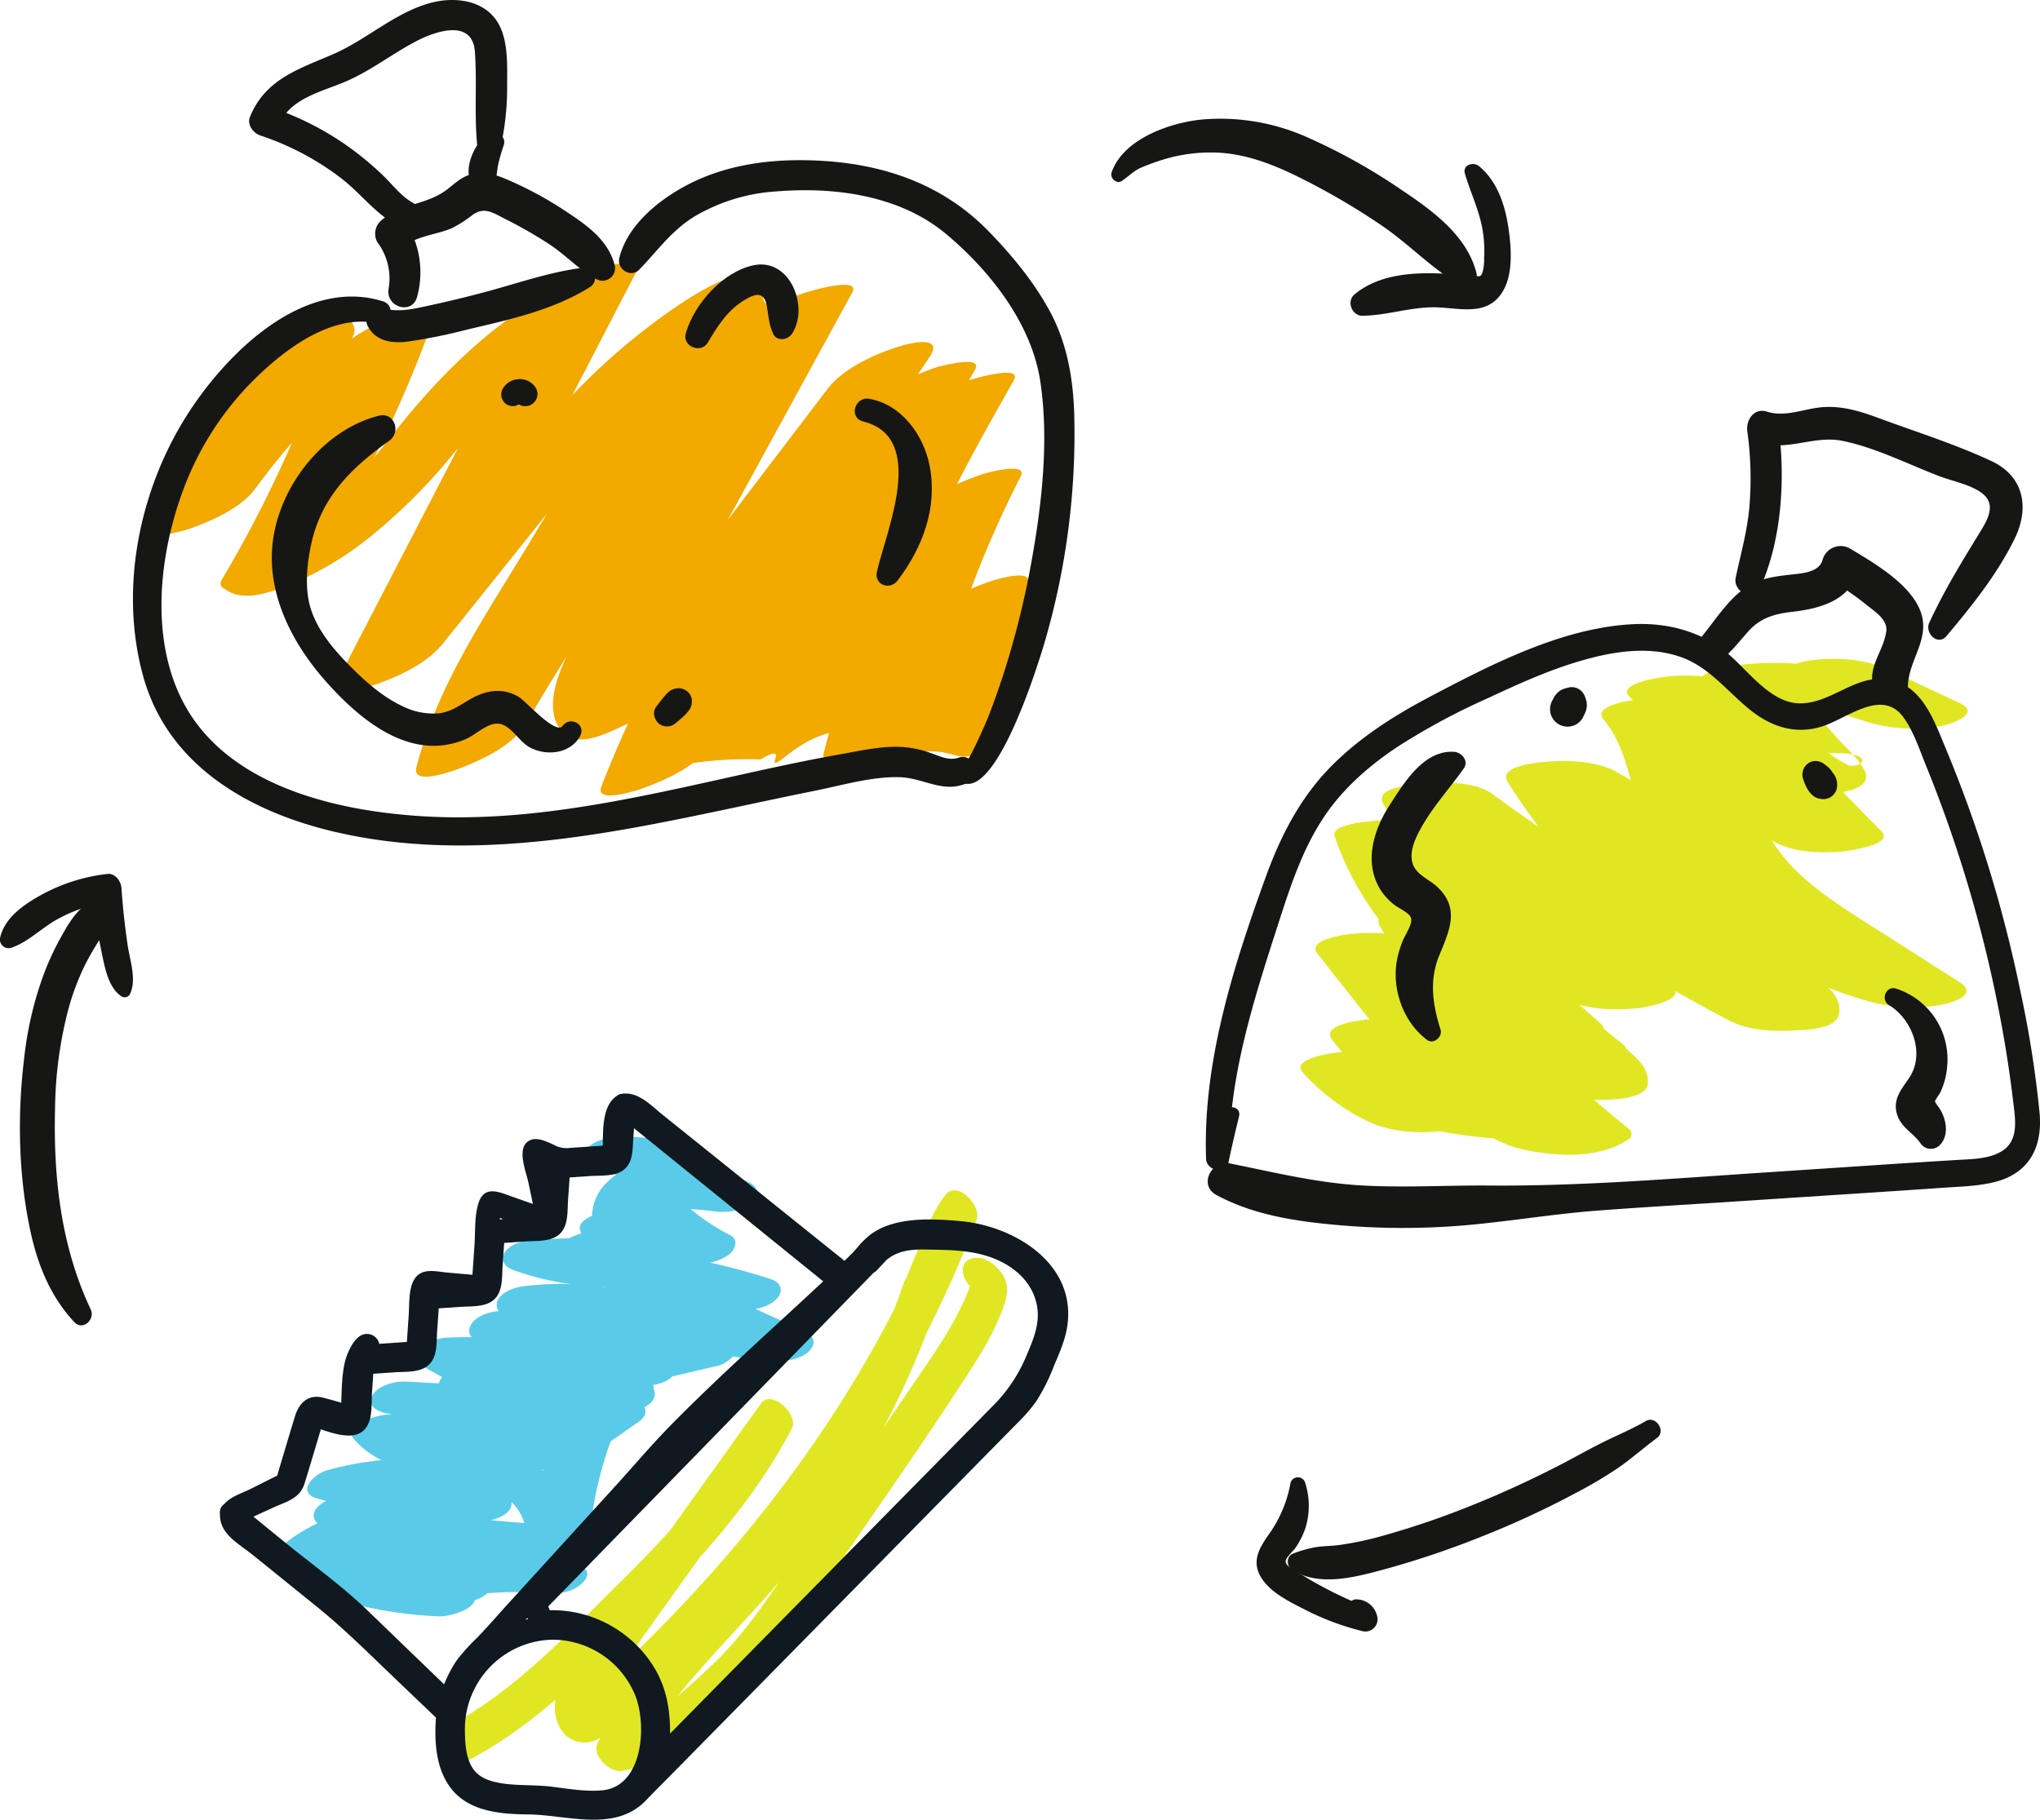 <svg xmlns="http://www.w3.org/2000/svg" xmlns:xlink="http://www.w3.org/1999/xlink" width="586.201" height="523.04" viewBox="0 0 586.201 523.04"><defs><clipPath id="a"><rect width="270.58" height="243.015" fill="none"/></clipPath><clipPath id="b"><rect width="239.708" height="235.989" fill="none"/></clipPath><clipPath id="c"><rect width="243.752" height="208.722" fill="#101820"/></clipPath></defs><g transform="translate(-1018.799 -453.821)"><g transform="translate(1057 453.821)"><g clip-path="url(#a)"><path d="M257.164,167.917c1.829-5.064-10.621-.889-11.4-.605-1.56.565-3.235,1.205-4.938,1.933a306.343,306.343,0,0,1,14.213-32.18c2.468-4.819-11.05-.754-11.4-.629-2.017.729-4.41,1.63-6.843,2.723,5.164-10.1,10.728-19.973,16.3-29.774,2.576-4.53-10.085-.959-12.874-.078.582-1,1.155-2.013,1.74-3.015,2.706-4.638-11.208-.7-11.395-.631-1.553.562-3.264,1.209-5.023,1.952q1.671-2.479,3.342-4.959c4.281-6.343-5.409-4.084-8.234-3.213-6.929,2.136-16.326,6.142-21.129,12.448q-14.294,18.765-28.586,37.533,1.062-1.908,2.109-3.818l33.618-61.469a1.687,1.687,0,0,0,.258-1.406c-.834-2.118-9.737.246-11.653.776-7.915,2.192-12.162,5.216-13.7,3.446a3.5,3.5,0,0,1-.365-2.84q1.189-1.973,2.381-3.944c2.25-3.728-7.315-1.894-7.644-1.81-6.37,1.6-12.246,4.845-17.832,8.467a185,185,0,0,0-31.849,26.768L144.6,78.206c1.517-2.927-3.331-2.52-4.457-2.44-4.565.328-9.1,2.524-13.233,4.487-19.406,9.227-35.143,23.61-49.136,40.731-2.83,3.463-5.607,6.98-8.4,10.48A359.485,359.485,0,0,0,86.258,92.033c1.292-3.592-4.662-2.491-5.888-2.267A47.933,47.933,0,0,0,64.4,96.348c-.5.31-1,.631-1.5.944a4.287,4.287,0,0,0,.751-2.509c-.186-3.7-6.312-6.946-10.769-6.812-5.421.166-8.917,5.351-13.457,11.4,0,0-27.312,36.407-34.678,52.038a1.845,1.845,0,0,0-.165,1.523c1.178,2.33,11.19-.759,11.56-.893,6.291-2.278,14.848-5.85,19.133-11.723,3.29-4.509,6.76-8.869,10.407-13.038a354.059,354.059,0,0,1-20.294,39.594,1.6,1.6,0,0,0,.98,2.355c5.21,4.216,13.751.81,19.182-1.386a91.507,91.507,0,0,0,21.829-12.909A162.472,162.472,0,0,0,91.9,130.648c.5-.6.993-1.22,1.492-1.826q-17.421,33.621-34.841,67.241c-2.49,4.8,11.063.75,11.394.63,6.524-2.361,14.483-5.926,19.134-11.723q15-18.69,29.962-37.417l-6.312,10.458c-11.938,19.778-25.431,39.412-31.272,62.577-1.44,5.71,11.873.521,13.39-.1,6.34-2.576,14.508-6.317,18.3-12.856q5.541-9.547,11.408-18.846c-.762,1.669-1.485,3.348-2.1,5.047-2.378,6.509-3.341,15.242,3.77,18.263,4.085,1.735,11.115-1.853,14.56-3.426.48-.219.98-.451,1.48-.683-2.719,5.952-5.3,11.989-7.674,18.148-1.956,5.075,10.673.891,11.4.63,4.53-1.64,10.4-3.993,14.865-7.425q2.461-.36,5.087-.619a108.022,108.022,0,0,1,14.443-.436c1.571-.97,3.669-2.106,4.256-1.514.533.538-.6,2.092-.173,2.456.719.621,4.4-3.546,10.035-6.41a29.764,29.764,0,0,1,5.515-2.143c-.508,1.888-1.026,3.772-1.5,5.673-1.306,5.237,10.153,1.079,11.4.63.853-.309,1.742-.642,2.65-1a1.86,1.86,0,0,0-.013,1.377c.9,1.911,6.642-.047,11.453-.9,11.005-1.951,12.478,2.636,17.8.424,10.144-4.216,6.766-21.7,16.6-33.414,2.282-2.719,3.6-6.473,6.472-13.877,1.285-3.316-3.494-2.742-7.707-1.677" fill="#f2a900"/><path d="M71.739,86.577c-23.884-7.353-47.166,17.167-58,35.679-12.4,21.175-17.388,48-10.854,71.922,6.962,25.49,29.877,38.808,54.143,44.687,28.7,6.954,58.693,4.169,87.428-1.045,17.22-3.125,34.283-7.07,51.439-10.516,7.742-1.555,16.387-4.126,24.329-3.918,7.241.19,12.887,5.042,20.054,1.41,3.853-1.953,1.18-8.424-2.962-7.026-2.858.965-5.344-.391-8.028-1.312a30.216,30.216,0,0,0-8.234-1.758c-5.944-.34-12.183,1.117-18,2.149-13.4,2.376-26.654,5.472-39.943,8.394-26.068,5.733-52.612,10.971-79.442,9.4-22.8-1.338-51.143-7.386-65.558-26.947-13.981-18.973-11.323-46.849-3.357-67.7a87.15,87.15,0,0,1,19.409-30.228c8.884-8.928,22.462-19.551,35.848-16.907,4.084.807,5.779-5.037,1.732-6.283" fill="#161615"/><path d="M236.434,219.6c-.11.156-.219.312-.329.467a3.023,3.023,0,0,0,.469,3.634c10.476,10.641,24.111-34.548,25.684-40.047a213.637,213.637,0,0,0,8.223-64.769c-.323-10.07-2.03-20.031-6.79-29.009-4.561-8.6-11.239-16.7-18.04-23.632-14.714-14.991-34.113-20.318-54.719-20.2-10.886.063-21.888,2.012-31.6,7.089-8.254,4.313-17.234,11.579-19.56,20.984-.806,3.257,3.306,5.9,5.758,3.352,5.2-5.389,9.231-11.166,15.732-15.187a52.519,52.519,0,0,1,23.511-7.257c16.877-1.38,35.612,1.1,48.953,12.283,12.631,10.589,24.54,25.784,27.02,42.4,2.6,17.4.292,36.451-2.894,53.613a248.08,248.08,0,0,1-7.118,28.6c-1.515,4.852-3.209,9.643-5.048,14.381-.4,1.03-5.479,12.681-6.192,12.388l2.094,3.688c.04-.186.08-.371.119-.557a2.9,2.9,0,0,0-5.269-2.221" fill="#161615"/><path d="M81.664,85.274a26.673,26.673,0,0,0-2.795-20.62q-.39,3.015-.778,6.031c3.772-2.962,9.263-3.227,13.577-5.115a35.638,35.638,0,0,0,5.989-3.852c3.324-2.294,5.726-.628,9.02,1.072a127,127,0,0,1,13.547,7.8c4.526,3.094,8.1,7.091,12.978,9.659a3.607,3.607,0,0,0,5.234-4.023c-1.856-7.076-7.687-11.273-13.549-15.16a105.992,105.992,0,0,0-18.18-9.81c-3.132-1.276-6.376-2-9.724-1.074-3.3.91-5.205,3.4-7.971,5.16-5.821,3.691-12.615,3.347-17.96,8.3a5.009,5.009,0,0,0-.778,6.031,17.327,17.327,0,0,1,3.194,13.336c-.913,5.289,6.8,7.653,8.2,2.26" fill="#161615"/><path d="M67.514,93.8c2.273,4.25,6.765,4.929,11.23,4.412a156.762,156.762,0,0,0,17.594-3.552c11.864-2.785,24.755-5.618,35.137-12.25,2.256-1.44,1.631-5.894-1.5-5.532-10.118,1.172-19.779,4.7-29.6,7.277-4.927,1.3-9.876,2.5-14.856,3.581-4.89,1.059-9.079,2.148-13.987.831A3.6,3.6,0,0,0,67.514,93.8" fill="#161615"/><path d="M81.5,58.84c-4.028-1.816-6.643-5.544-9.769-8.545a91.725,91.725,0,0,0-9.845-8.161A85.059,85.059,0,0,0,38.936,30.609q1.51,2.661,3.022,5.322c3.138-7.738,12.5-9.6,19.338-12.563,7.2-3.121,13.335-8.012,20.27-11.605,5.6-2.9,16.025-6.359,16.7,3.142.649,9.154-.249,18.248.712,27.411.361,3.44,5.5,4.738,6.446.873a76.676,76.676,0,0,0,2.1-18.334c.013-5.155.295-11.106-1.542-16.026C102.694.02,92.7-1.37,84.67,1.07c-10,3.037-17.759,10.467-27.249,14.554C47.5,19.9,37.987,22.809,33.614,33.631c-.908,2.247,1.012,4.655,3.022,5.322A79.2,79.2,0,0,1,59.787,51.2C66.068,56,70.9,63.186,78.51,65.923c4.085,1.468,7-5.273,2.986-7.083" fill="#161615"/><path d="M101.4,38.857c-3.575,3.115-6.481,9.712-4.068,14.243a3.71,3.71,0,0,0,6.361,0c.967-1.859.811-3.848,1.274-5.851a50.713,50.713,0,0,1,1.552-5.412c1.091-3.105-3-4.825-5.119-2.98" fill="#161615"/><path d="M209.844,121.145c18.6,4.636,6.459,31.77,3.938,43.225-.832,3.777,3.766,5.374,5.94,2.505,7.16-9.453,11.51-20.814,9.245-32.839-1.673-8.885-8.02-17.718-17.329-19.4-4.207-.76-6.071,5.443-1.794,6.509" fill="#161615"/><path d="M70.6,119.5c-14.748,3.809-26.337,17.634-29.716,32.235-3.813,16.471,4.037,32.395,14.852,44.464,9.813,10.951,24.213,22.92,39.893,16.249,3.267-1.39,6.965-5.586,10.578-4.16,3.138,1.24,5,5.135,8.077,6.671,4.866,2.426,11.411,1.617,14.193-3.363,1.859-3.328-2.868-5.919-5.019-2.933-1.937,2.687-10.586-7.164-12.588-8.351-4.7-2.787-9.491-1.913-14.016.7-3,1.735-5.5,3.667-9.083,4.026a19.712,19.712,0,0,1-9.987-1.9c-5.793-2.65-10.759-7.021-15.209-11.494-4.617-4.641-9.223-9.97-11.35-16.284-2.041-6.058-1.234-13.726.207-19.846C54.5,142.5,63.089,134.207,73.634,126.7c3.507-2.5,1.513-8.371-3.034-7.2" fill="#161615"/><path d="M165.207,98.437c2.894-4.861,5.581-9.2,10.569-12.223,3.1-1.875,5.657-2.516,6.386,1.793.5,2.959.557,5.159,1.812,7.943,1.029,2.283,4.234,1.771,5.4,0,5.023-7.657-.493-21.871-10.989-19.715-8.855,1.819-17.09,11.135-19.514,19.529-1.1,3.8,4.334,6.043,6.34,2.673" fill="#161615"/><path d="M156.058,207.766c.764-.623,1.5-1.263,2.224-1.932a8.8,8.8,0,0,0,.96-1.009c.272-.342.576-.678.812-1.044a4.693,4.693,0,0,0,.56-2.221,3.565,3.565,0,0,0-1.483-2.954,3.937,3.937,0,0,0-3.279-.673c-1.432.21-2.517,1.455-3.392,2.517-.763.926-1.488,1.876-2.194,2.847-1.078,1.485-.377,3.732.95,4.757a3.748,3.748,0,0,0,4.842-.288" fill="#161615"/><path d="M112.053,115.1c-.054.077-.505.578-.188.276-.45.319-.563.413-.342.28q.231-.127-.179.063c-.524.217-.145.069-.01.041q.267-.056-.207.027a1.5,1.5,0,0,1-.877-.043,3.258,3.258,0,0,0,.638.2l-.537-.217q.33.21-.08-.082c-.469-.346-.1-.035.006.092a3.466,3.466,0,0,0,2.475,1.025,3.616,3.616,0,0,0,2.121-.751,3.464,3.464,0,0,0,.9-4.515,5.4,5.4,0,0,0-5.227-2.5,5.557,5.557,0,0,0-4.268,2.727,3.388,3.388,0,0,0,1.2,4.575,3.429,3.429,0,0,0,4.575-1.2" fill="#161615"/></g></g><g transform="translate(1365.292 570.78)"><g clip-path="url(#b)"><path d="M50.014,149.241a100.054,100.054,0,0,0,38.729,36.938c6.087,3.3,14.468,3.412,21.149,2.786,1.315-.124,14.073-2.47,10.035-5.706q-16.257-13.027-31.343-27.4l-32.857,1.644,20.861,18.514,10.43,9.257c2.458,2.182,6.35,4.469,6.039,8.114l21.669-4.223c1,.146,3.576,1.178,1.173.046-1.093-.514-.794-.328-1.5-.68a52.276,52.276,0,0,1-6.144-3.708c-3.763-2.584-7.264-5.529-10.886-8.3a66.212,66.212,0,0,0-31.748-13.589,41.051,41.051,0,0,0-16.574.773c-1.386.39-7.061,2.2-4.533,4.828A489.224,489.224,0,0,0,88.91,209.312q.045-1.359.089-2.717l-1.031.709,4.443-2.112c12.924-4.129,25.474,4.531,16.285-1.023-1.657-1-3.3-2.024-4.954-3.036l-12.385-7.589L67.412,178.872c-5.741-3.518-14.761-3.384-21.149-2.785-2.034.19-13.242,1.587-10.035,5.706a143.567,143.567,0,0,0,20,20.94l31.184-2.921A104.915,104.915,0,0,0,60.05,188.87a43.26,43.26,0,0,0-18.884-.218c-2.043.447-8.531,1.767-6.264,5.172A43.756,43.756,0,0,0,46.5,205.31l29.511-4.2A47.728,47.728,0,0,1,60.7,189.626l-31.184,2.921c16.83,12.058,37.18,16.947,57.6,18,1.124.058,20.793-.616,16.6-5.932l-38.772-49.1-31.184,2.92L82.335,180.2c6.55,2.935,14.068,3.45,21.149,2.786,1.432-.134,13.943-2.271,10.035-5.706-16.858-14.814-35.245-30.882-42.528-52.85l-33.419.265a396.321,396.321,0,0,0,65.4,45.359c6.039,3.337,14.509,3.408,21.149,2.786,1.423-.134,13.954-2.286,10.035-5.706C115.445,150.8,96.525,134.1,83.845,112.423l-31.184,2.92a838.576,838.576,0,0,0,97.475,60.912c5.437,2.9,13.083,3.379,19.111,2.976,3.314-.221,11.628-.32,12.635-4.519,1.735-7.229-9.258-12.189-13.851-15.656a194.586,194.586,0,0,1-18.254-15.742,205.529,205.529,0,0,1-30.183-37.175l-31.184,2.92c34.82,19.052,62.2,50.244,101.219,61.549a46.4,46.4,0,0,0,22.3,1.13c3.267-.714,10.075-2.953,4.592-6.448Q202.8,156.544,189.078,147.8c-7.223-4.619-14.451-9.316-20.446-15.511a47.663,47.663,0,0,1-11.749-21.129c-2.273-8.085-4.246-16.436-9.778-23.006l-31.184,2.921q23.209,15.519,45.356,32.548c5.527,4.269,14.036,4.7,20.784,4.254,1.584-.106,16.03-1.861,12.073-5.9L154.573,81.619l-32.857,1.643c10.417,8.014,20.837,16.825,32.286,23.378,5.629,3.222,11.853,4.459,18.323,4.671,3.768.123,21.005.3,16.762-7.2-2.026-3.579-5.6-6.545-8.266-9.635-2.577-2.981-6.82-7.056-6.947-11.223-.03-.966.2-1.064.289-.991a17.963,17.963,0,0,1-4.079,1.29,28.749,28.749,0,0,1-5.2.265q2.673.117-1.437-.131,1.146.115,2.286.275-3.012-.514-.278-.034a231.82,231.82,0,0,1,24.284,6.508,44.9,44.9,0,0,0,22.3,1.13c2.6-.568,10.8-3.547,4.592-6.448l-20.444-9.558c-6.993-3.27-15.623-3.719-23.187-2.6-2.563.381-13.225,3.566-6.325,6.792l20.445,9.558L214,84c-12.728-4.035-25.652-7.8-38.914-9.594a84.255,84.255,0,0,0-19.056-.512c-4.518.424-10.922.951-14.36,4.424-4.582,4.629,1.236,11.653,4.29,15.424,2.286,2.822,4.781,5.461,7.185,8.181.809.917,1.567,1.877,2.369,2.8a8.97,8.97,0,0,0,.824,1.219c-1.426-.678,1.913-2.86,1.831-2.824l6.156-1.634c31.449-5.945,25.692,3.7,19.342,1.251-.893-.344,2.611,1.645,1.521.626a13.39,13.39,0,0,0-2.165-1.206c-2.118-1.254-4.156-2.648-6.181-4.045-7.6-5.248-14.951-10.86-22.269-16.489-5.539-4.262-14.027-4.706-20.784-4.254-1.584.106-16.03,1.861-12.073,5.9l39.561,40.358,32.857-1.643q-23.768-18.36-48.7-35.1c-5.47-3.658-14.99-3.363-21.149-2.786-1.9.178-13.4,1.708-10.035,5.706,5.639,6.7,7,15.014,9.492,23.146a51.237,51.237,0,0,0,13.135,22.1c6.358,6.249,13.879,11.3,21.352,16.1,9.571,6.15,19.185,12.234,28.778,18.349l26.888-5.318c-36.721-10.641-63.094-41.317-95.973-59.307-6.066-3.319-14.486-3.41-21.148-2.785-2.386.223-12.821,1.326-10.036,5.706a205.584,205.584,0,0,0,28.976,35.993,204.827,204.827,0,0,0,17.1,15.1c3.211,2.531,6.476,5,9.81,7.37,2.644,1.877,6.167,3.622,5.273,7.35l31.746-1.543a838.436,838.436,0,0,1-97.475-60.911c-5.206-3.774-15.21-3.342-21.149-2.785-2.527.237-12.648,1.239-10.035,5.705,12.68,21.673,31.6,38.374,50.315,54.707l31.184-2.92a375.166,375.166,0,0,1-62.058-42.806c-4.756-4.054-12.628-4.315-18.523-4.27-1.753.013-16.168.7-14.9,4.536,7.723,23.294,25.715,39.844,43.653,55.607L111.846,176,63.265,154.233c-6.55-2.935-14.069-3.449-21.149-2.785-2.01.188-13.271,1.608-10.035,5.706l38.772,49.1,16.6-5.931c3.089.158-2.214-.236-2.33-.251,1.979.262-2.793-.549-2.718-.532a55.972,55.972,0,0,1-7.263-2.24,69.983,69.983,0,0,1-16.112-8.953c-5.245-3.757-15.178-3.345-21.149-2.785-1.8.169-13.518,1.806-10.035,5.706A59.818,59.818,0,0,0,46.5,205.31c6.922,3.337,15.677,3.71,23.186,2.594,3.627-.539,12.155-2.65,6.325-6.791a33.419,33.419,0,0,1-8.249-8.933L42.61,197.133A60.709,60.709,0,0,1,57.9,204.009c5.837,3.463,14.68,3.392,21.149,2.786,1.4-.131,13.983-2.328,10.035-5.706a143.515,143.515,0,0,1-20-20.94L37.9,183.069l35.5,21.756c5.914,3.624,11.577,7.4,18.505,8.776,9.547,1.9,21.426,2.516,29.768-3.216a1.824,1.824,0,0,0,.089-2.717A489.078,489.078,0,0,1,77.374,166.9l-21.106,5.6c-3.637-.557-1.44-.2.315.7a55.683,55.683,0,0,1,6.141,3.734c3.758,2.593,7.259,5.54,10.885,8.311a65.5,65.5,0,0,0,31.761,13.488c2.859.416,21.154,1.808,21.669-4.223.36-4.218-2.8-6.975-5.674-9.548-3.463-3.1-6.954-6.172-10.43-9.257L88.584,155.864c-5.08-4.509-14.374-4.682-20.784-4.254-1.478.1-16.145,2.019-12.073,5.9Q70.809,171.875,87.07,184.9l31.184-2.92A91.632,91.632,0,0,1,82.871,147.6c-1.129-1.918-6-2.939-7.708-3.309a48.542,48.542,0,0,0-13.076-.944c-2.524.169-14.968.98-12.073,5.9" fill="#e0e722"/><path d="M5.394,202.775c-1.572,3.9-3.157,7.787-4.869,11.628l6.158,1.668c-.164-23.534,7.237-46.1,14.382-68.258C24.423,137.4,27.9,126.9,34.044,117.738c5.46-8.144,13-14.71,21.124-20.094A192.755,192.755,0,0,1,80.487,83.972c9.106-4.238,18.288-8.459,27.975-11.2,8.97-2.542,18.9-4.055,27.932-.916,8.453,2.939,13.642,10.241,20.46,15.57,6.1,4.765,13.1,6.829,20.623,4.287,7.2-2.432,17.016-10.927,23.1-2.344,2.851,4.026,4.509,9.139,6.347,13.663q3.121,7.679,5.9,15.488,5.558,15.6,9.749,31.643,4.176,16.006,6.953,32.337,1.451,8.582,2.487,17.226c.581,4.921,1.713,11-3.161,14.125-3.731,2.392-8.881,2.343-13.147,2.61-6.288.393-12.577.767-18.863,1.186q-17.868,1.191-35.738,2.37c-26.53,1.745-53.04,3.993-79.646,3.785-12.272-.1-24.521.673-36.789-.037-12.929-.747-25.163-3.795-37.789-6.323-5.258-1.052-9.053,6.264-3.829,9.082,10.551,5.693,22.5,7.513,34.336,8.587a210.818,210.818,0,0,0,36.711.156c12.818-1.1,25.523-3.272,38.361-4.253,13.225-1.011,26.475-1.758,39.71-2.628s26.473-1.738,39.71-2.6q9.928-.645,19.855-1.34c5.024-.351,10.241-.432,15.147-1.705,9.752-2.531,13.543-9.983,12.719-19.642a306.511,306.511,0,0,0-5.526-35.151,381.208,381.208,0,0,0-21.642-70.234c-3.251-7.8-6.7-17.756-16.213-19.377-9.281-1.581-16.145,6.6-25.005,6.874-9.042.285-15.63-9.99-22.04-15-7.542-5.889-16.875-8.218-26.35-7.76C102.449,63.438,82.068,74,64.336,83.335,54.314,88.614,44.568,94.8,36.5,102.823c-9.048,8.989-14.829,20.056-19.15,31.946C7.972,160.569-.9,188.336.074,216.071c.126,3.57,5.709,4.677,6.491.878.9-4.367,1.932-8.7,2.987-13.028.673-2.762-3.143-3.663-4.158-1.146" fill="#161615"/><path d="M148.1,63.588a7.448,7.448,0,0,1-3.785,1.446Q146,69.018,147.678,73c3.247-2.386,5.551-5.527,8.224-8.5,3.493-3.884,7.55-5.018,12.6-5.6,8-.917,16.857-3.283,19.04-12.183l-7.835,3.187a81.649,81.649,0,0,1,9.964,6.846c2.4,1.96,6.381,4.343,5.856,7.836-.917,6.089-5.714,10.275-3.469,16.858,1.778,5.213,9.52,4.4,9.7-1.313.236-7.527,6.49-13.425,3.656-21.25-2.887-7.971-13.445-14.05-20.322-18.188a5.384,5.384,0,0,0-7.835,3.188c-.965,3.864-6.4,3.99-9.593,4.366-3.7.436-7.368.914-10.738,2.632C150.815,54,146.679,61.015,142.4,66.155c-4.528,5.435,4.758,10.89,7.284,4.24l1.643-2.635c1.948-2.141-.571-5.875-3.219-4.172" fill="#161615"/><path d="M159.294,52.056c6.256-14.021,7.237-31.239,5.319-46.281l-5.8,4.421c8.145,2.718,15.884-2.081,24.017-.457,9.534,1.9,18.965,6.739,28.024,10.195,3.812,1.454,9.609,2.529,12.707,5.3,3.694,3.3.652,7.909-1.434,11.312-5.164,8.422-10.084,16.5-14.241,25.479-1.385,2.993,2.466,6.779,4.957,3.825,7.25-8.6,14.534-17.708,19.532-27.863,4.376-8.892,2.818-18.023-6.665-22.441C215.236,10.663,203.889,7.11,193.058,3.1c-5.123-1.9-10.37-3.472-15.9-3.022-5.311.432-10.641,2.968-15.916,1.277-3.693-1.183-6.086,2.437-5.639,5.64a98.865,98.865,0,0,1,.643,21.176c-.554,7.207-2.493,13.905-3.982,20.924-.848,3.993,5.151,7.163,7.025,2.962" fill="#161615"/><path d="M196.3,171.928c6.734,4.106,10.462,14.028,5.8,20.955-2.254,3.351-4.815,6.158-3.444,10.53,1.182,3.767,4.538,5.19,6.637,8.127a3.589,3.589,0,0,0,5.546.715c3.094-3.031,1.85-8.419-.651-11.5-.606-.746-.757-1.787-.831-.615.054-.861,1.422-2.439,1.834-3.356a22.066,22.066,0,0,0,1.875-7.666A21.3,21.3,0,0,0,198.3,167.187c-2.856-.876-4.476,3.231-2,4.741" fill="#161615"/><path d="M71.408,99.148c-8.8-.638-14.582,9.1-18.678,15.466-4.664,7.256-7.439,16.68-2.325,24.512a17.445,17.445,0,0,0,3.834,4.033c1.137.909,4.011,2.148,4.645,3.527.769,1.672-1.47,4.812-2.172,6.5a28.323,28.323,0,0,0-1.8,5.916c-1.511,8.315,1.885,17.806,8.683,22.85,1.869,1.387,4.5-.906,3.856-2.964-2.258-7.248-3.328-14.137-.332-21.415,2.946-7.156,6.03-13.625-.826-19.812-2.274-2.052-5.674-3.275-6.778-6.3-1.181-3.231.506-7.044,2.013-9.847,3.522-6.55,8.382-11.719,12.606-17.715,1.488-2.112-.553-4.591-2.725-4.749" fill="#161615"/><path d="M171.554,106.651c.68,2.295,2.153,5.6,4.859,5.97a4.264,4.264,0,0,0,3.043-.4,4.058,4.058,0,0,0,1.815-2.361,5.268,5.268,0,0,0-1.009-4.574,12.13,12.13,0,0,0-1.215-1.571,11.935,11.935,0,0,0-1.032-.827,4.389,4.389,0,0,0-2.22-1.063,3.69,3.69,0,0,0-2.465.459,3.958,3.958,0,0,0-1.776,4.365" fill="#161615"/><path d="M108.284,89.417c.171-.353.348-.7.513-1.06a5.758,5.758,0,0,0,.709-2.7,5.391,5.391,0,0,0-.847-2.757l.447,3.41a5.935,5.935,0,0,0,.026-2.511,4.786,4.786,0,0,0-.516-1.239,4,4,0,0,0-3.509-2.013,5.26,5.26,0,0,0-3.4,1.457l3.13-1.3a5.787,5.787,0,0,0-2.762.685,5.722,5.722,0,0,0-1.916,1.914c-.2.334-.377.688-.565,1.03a5.27,5.27,0,0,0-.507,3.876,5.134,5.134,0,0,0,2.312,3.008,5.083,5.083,0,0,0,3.877.507,4.971,4.971,0,0,0,3.007-2.313" fill="#161615"/></g></g><g transform="matrix(0.883, -0.469, 0.469, 0.883, -78.346, 717.191)"><path d="M1063.935,78.411c2.478-.291,4.472-1.024,7.006-.768a72.047,72.047,0,0,1,7.157,1.065,46.592,46.592,0,0,1,12.395,4.542c7.862,4.164,13.763,10.916,18.878,18.059a201.924,201.924,0,0,1,14.525,23.48c4.388,8.345,6.916,17.678,11.831,25.7a3.185,3.185,0,0,0,5.752-.752c2.75-10.854-2.717-21.915-7.746-31.306a169.154,169.154,0,0,0-17.123-26.453,61.242,61.242,0,0,0-24.252-18.448c-8.611-3.494-22.514-5.557-29.892,1.334-1.223,1.143-.357,3.765,1.47,3.55" transform="translate(289.104 400.884)" fill="#161615"/><path d="M1135.627,178.977c6.105,3.178,13.028,4.2,19.167,7.431,5.981,3.148,11.708,9.379,18.89,5.825,5.51-2.726,8.689-9.816,10.7-15.316,2.357-6.436,3.723-13.725,1.046-20.193-.8-1.93-4.062-2.568-4.588,0-1.111,5.425-1.294,11.027-2.99,16.334a36.349,36.349,0,0,1-3.511,7.69,14.039,14.039,0,0,1-2.44,3.524c-1.145.935-1.373.371-2.7-.48-9.351-6.013-21.068-13.747-32.739-11.253-2.921.624-3.473,5.067-.841,6.437" transform="translate(260.251 366.946)" fill="#161615"/></g><g transform="translate(-211.196 291.728) rotate(-11)"><path d="M893.763,799.891c-4.4,1.553-8.917,2.438-13.391,3.678s-8.88,2.743-13.343,4.044c-8.751,2.551-17.62,4.728-26.571,6.453a243.758,243.758,0,0,1-26.85,3.743,93.977,93.977,0,0,1-13.145.247c-2.167-.133-4.32-.571-6.482-.672a33.952,33.952,0,0,0-7.038.575c-2,.358-2.487,3.114-1.165,4.415,6.712,6.61,18.035,5.6,26.736,4.967a256.936,256.936,0,0,0,28.8-3.9,260.174,260.174,0,0,0,28.176-6.913,130.419,130.419,0,0,0,13.708-4.846c4.376-1.9,8.514-4.378,12.834-6.42,2.989-1.413.879-6.486-2.267-5.376" transform="translate(668.986 85.111)" fill="#161615"/><path d="M794.363,834.63c.78,1.082.552,1.761.188,2.928l5.078-2.066a109.6,109.6,0,0,1-12.045-8.6c-1.632-1.337-3.239-2.7-4.785-4.137-.928-.863-4.413-3.392-4.306-4.959.071-1.044,2.8-2.656,3.5-3.346a23.576,23.576,0,0,0,3.88-4.972,21.672,21.672,0,0,0,2.5-12.75,2.2,2.2,0,0,0-4.305-.583,35.947,35.947,0,0,1-8.426,12.632c-3.614,3.463-6.967,6.9-4.829,12.307,1.9,4.822,7.009,8.513,10.96,11.617a76.01,76.01,0,0,0,14.365,8.761,3.5,3.5,0,0,0,5.2-2.985,6.174,6.174,0,0,0-5.137-6.241c-1.243-.23-2.752,1.131-1.84,2.394" transform="translate(674.951 87.166)" fill="#161615"/></g><g transform="translate(33.799 25)"><path d="M105.015,625.884c-8.558-18.152-10.745-37.908-10.233-57.79a117.449,117.449,0,0,1,3.744-28.168,71.373,71.373,0,0,1,4.8-12.9c1.045-2.105,2.219-4.128,3.454-6.126,1.344-2.175,3.064-4.228,3.764-6.712A4.371,4.371,0,0,0,104.2,509.3c-3.5,1.955-5.938,6.423-7.852,9.841a79.823,79.823,0,0,0-5.013,10.967,102.9,102.9,0,0,0-5.476,24c-1.958,16.339-1.589,34,2.015,50.09,2.105,9.4,5.772,18.224,12.406,25.336,2.469,2.648,6.125-.71,4.737-3.655" transform="translate(906.041 179.27)" fill="#161615"/><path d="M112.44,529.993c2.08-4.144-.019-9.938-.645-14.289-.774-5.378-1.4-10.779-1.743-16.2-.126-2.009-1.8-4.409-4.12-4.12a51.767,51.767,0,0,0-18.051,5.54c-5.1,2.7-11.321,6.692-12.682,12.687a2.5,2.5,0,0,0,3.042,3.042c4.876-1.607,8.591-5.539,13.018-8.046a40.842,40.842,0,0,1,14.673-4.985l-4.12-4.12a120.376,120.376,0,0,0,2.271,17.133c.968,4.466,1.866,11.346,6.025,13.971a1.718,1.718,0,0,0,2.333-.612" transform="translate(909.863 184.638)" fill="#161615"/></g><g transform="translate(1082 768.139)"><g clip-path="url(#c)"><path d="M240.056,66.092q-3.867-6.927-4.729-2.519-.446,1.249-.944,2.477c-.658,1.625-1.386,3.22-2.164,4.79a102.346,102.346,0,0,1-5.159,9.068c-3.8,6.034-7.93,11.867-11.94,17.761l-26.377,38.779c-8.336,12.254-16.1,25.225-26.762,35.637-4.695,4.583-9.666,8.956-14.727,13.129-4.857,4.005-10.126,7.356-16.456,8.3l6.827,8.141c12.885-23.411,33.986-40.683,50.134-61.667a248.775,248.775,0,0,0,37.8-70.528l-9.453-6.323a11.482,11.482,0,0,0-.711,2.482c-.33,3.847,5.54,9.53,9.108,6.135.956-.91,1.379-2.693,1.854-3.861,1.053-2.591,2.106-5.182,3.191-7.759,1.878-4.462,4.344-11.161,6.826-14.173l-8.837-7.237C210.566,83.791,183.132,123.815,149.9,158.44q-6.916,7.206-14.134,14.112-3.607,3.455-7.282,6.839c-1.607,1.48-5.354,6.238-7.749,5.813l5.43,4.487c-1.371-3.256,2.14-6.859,3.908-9.33l7.48-10.453,15.4-21.522,30.362-42.43-8.837-7.237c-10.154,19.395-24.847,35.687-40.333,50.966-15.442,15.235-31.071,32-50.652,41.887-5.279,2.666,1.752,11.747,6.4,9.4,20.278-10.241,36.486-27.356,52.471-43.134,16.01-15.8,31.069-32.746,41.565-52.8,2.1-4-5.925-11.306-8.837-7.237l-40.923,57.187-10.12,14.143c-2.879,4.023-6.817,8.2-7.945,13.142-1.019,4.46.451,10.527,5.1,12.413,4.929,2,8.8-1.054,12.269-4.2C161.8,164.832,187.328,136,207.762,103.633A323.332,323.332,0,0,0,236.994,45.05c1.5-3.971-5.429-11.372-8.837-7.236-3.421,4.151-5.391,9.734-7.474,14.621-1.155,2.711-2.272,5.438-3.381,8.168-.347.852-.728,1.7-1.041,2.563-.338.933-1.16,1.569.025.442l9.108,6.135c-.16,1.867-.088.474.168-.277,1.673-4.909-7.56-11.8-9.453-6.323a241.8,241.8,0,0,1-38.146,70.725c-16.337,20.753-36.921,38.089-49.79,61.471-1.959,3.558,3.337,8.662,6.827,8.141,11.427-1.707,19.744-9.32,28.094-16.7a130.124,130.124,0,0,0,14.148-14.106c4.252-5.115,7.9-10.7,11.639-16.191,15.652-23.012,31.92-45.722,46.934-69.156,3.635-5.673,7.058-11.64,9.182-18.065,1.032-3.118,1.157-5.985-.767-8.828-1.7-2.5-5.17-5.1-8.374-4.3-6.342,1.567-.764,11.187,4.2,9.961" transform="translate(-19.571 -8.776)" fill="#e0e722"/></g><g clip-path="url(#c)"><path d="M30.775,147.67l28.862,3.4,7.458-9.02a90.188,90.188,0,0,1-22.135-4.806l-9.285,8.57,35.632,4.322,5.359-9.176a58.018,58.018,0,0,1-25.7-8.088l-10.749,7.854q19.123,1.675,38.071,4.79.416-4.257.832-8.513l-7.741,2.918c-2.27.855-6.589,2.635-5.377,5.824,1.163,3.06,6.4,3.054,8.932,2.674a100.058,100.058,0,0,1,23.48-.854c3.209.277,6.6.017,9.4-1.735,1.342-.838,4.229-3.329,2.36-5.172l-4.867-4.8c-.864-.852-3.174-2.4-3.261-3.625l-.83,2.439.347-.443-4.786,2.81.571-.143-8.453.056.507.156L86.444,134.3l.159.453,7.857-5.741a45,45,0,0,1-25.483-3.35l-9.285,8.57,30.271,2.608,5.359-9.176a117.443,117.443,0,0,1-49.178-7.286L38.959,129.1a78.508,78.508,0,0,1,17.272,2.255l7.185-8.725a75.614,75.614,0,0,0-31.945,8.61c-1.6.865-3.972,2.29-3.649,4.5.311,2.127,3.005,3.011,4.785,3.264,10.71,1.523,22.662,3.4,29.265,12.942l9.664-7.061a98.051,98.051,0,0,1-32.916-7.616l2.829,4.053q.355-1.77.709-3.54a2.943,2.943,0,0,0-1.365-3.338l-3.562-2.087L36.7,138c12.131-9.884,30-7.887,44.533-10.985,2.613-.557,7.546-1.723,7.792-5.121.239-3.3-4.441-4.009-6.82-4.04a142.578,142.578,0,0,1-37.9-5.628q-1.328,4.031-2.658,8.063c15.952-4.536,32.934-1.533,48.974.972l-3.29-1.166c5.636,3.58,6.317,10.283,6.972,16.393.679,6.33,16.721,3.713,17.028-2.491a99.818,99.818,0,0,1,4.357-24.642,49.532,49.532,0,0,1,3.741-9.6,18.634,18.634,0,0,1,2.265-3.188c.444-.5,1.514-1.089.676-.973,2.614-.363,7.555-1.857,7.791-5.121.23-3.18-4.436-4.191-6.82-4.04-6.9.438-12.728,2.813-16.731,8.6-1.438,2.08-2.627,4.331-4.189,6.325a19.359,19.359,0,0,1-1.952,1.992c1.232-1.2,1.072-.621-1.479-.517-8,.326-16.041.938-24.047.867-5.564-.049-11.282-.819-15.146-5.23l-9.664,7.062,49.383-1.67c3.145-.106,8.045-.909,9.663-4.072,1.55-3.029-1.707-4.644-4.3-5.1l-44.129-7.8q-2.68,4.587-5.359,9.176l54.277,2.907c3.059.163,8.136-1.086,9.664-4.072,1.581-3.091-1.749-4.549-4.3-5.1L80.31,82.261l-5.359,9.176a309.2,309.2,0,0,1,42.741,2.737c3.622.487,9.032-.137,11.413-3.318,2.414-3.223-1.156-5.132-3.955-5.7-9.637-1.965-27.067,5.2-22.69,17.721,1.916,5.48,11.424,3.546,15,1.051l8.083-5.639c4.11-2.868,1.038-6.253-2.756-6.808A125.471,125.471,0,0,1,77.1,75.355l-8.649,8.01a265.065,265.065,0,0,1,55.994,4.484l7.458-9.02A106.468,106.468,0,0,1,92.311,67.7L81.562,75.552l54.562,6.656c3.639.444,9.014-.113,11.413-3.317,2.361-3.153-1.1-5.234-3.955-5.7-10.551-1.729-21.7,1.4-29.122,9.222-1.716,1.811-.478,3.945,1.4,4.895,2.83,1.435,6.223.994,9.185.3l23.318-5.444c3.666-.855,8.877-6.358,2.658-8.062L98.7,59.765l-4.9,8.554c15.883-2.015,31.769,3.349,46.709,8.076a14.017,14.017,0,0,0,12.041-1.761c2.749-2.067,2.544-5.234-.93-6.357L147.15,66.83a13.982,13.982,0,0,0-12.041,1.762c-2.889,2.172-2.393,5.068.93,6.357a90.041,90.041,0,0,0,29.693,5.883c2.916.1,7.427-.932,9.312-3.473,1.759-2.37.184-4.205-2.128-5.252l-50.8-23-7.185,8.725a157.634,157.634,0,0,1,37.5,7.569l9.285-8.57c-13.164-2.767-27.564-6.1-36.3-17.206l-11.765,6.906,27.491,6.01a13.882,13.882,0,0,0,10.215-2.213c1.754-1.319,3.164-4.272.534-5.641A62.7,62.7,0,0,1,133.181,30.03l-9.664,7.062a130.949,130.949,0,0,1,23.978.718c3.546.445,8.158-.119,10.814-2.765,2.314-2.3,1.391-4.588-1.529-5.8q-16.216-6.756-32.929-12.176-3.592,4.363-7.185,8.725a34.594,34.594,0,0,1,16.882,3.749l4.9-8.554c-10.1,1.438-25.483,5.112-26.309,17.766a10.341,10.341,0,0,0,1.485,6.2c.967,1.532-.442.61.609.747-.2-.026,1.78-.91,1.631-.57-.284.647-7.674.294-8.913.341l-10.4.4c-3,.115-7.34.814-9.312,3.472-1.679,2.262-.293,4.367,2.129,5.253a78.71,78.71,0,0,0,30.386,4.726c2.976-.127,6.51-.726,8.713-2.92,1.477-1.471,2.164-3.78-.065-5.09a67.5,67.5,0,0,0-13.458-6.1q-.344,3.656-.69,7.312a9.362,9.362,0,0,1,5.4-1.149c3.067.12,9.021-1.162,10.014-4.671,1.059-3.748-4.321-4.564-6.756-4.659a37.846,37.846,0,0,0-18.39,3.974c-3.34,1.675-5.568,5.736-.69,7.312A52.228,52.228,0,0,1,114.361,58l8.649-8.01a57.492,57.492,0,0,1-22.534-3.514L93.292,55.2c6.724-.258,13.47-.382,20.186-.8,5.3-.328,12.107-1.618,15.706-5.984a6.581,6.581,0,0,0,1.545-5.724c-.513-2.231-1.929-3.828-1.507-6.239.933-5.342,6.135-5.856,10.539-6.482,4.462-.635,11.67-5.286,4.9-8.554a52.3,52.3,0,0,0-24.734-4.96c-3,.116-7.34.814-9.313,3.473-1.638,2.207-.344,4.45,2.129,5.252q16.71,5.418,32.929,12.175l9.285-8.569a154.229,154.229,0,0,0-28.179-1.029c-2.083.121-13.547,2.567-9.664,7.061a70.366,70.366,0,0,0,20.742,16.553L148.6,43.52l-27.49-6.01c-2.746-.6-15.686,1.92-11.765,6.906,10.834,13.776,28.588,18,44.909,21.435,3.392.712,8.312-.273,10.815-2.765,2.181-2.172,1.554-4.8-1.53-5.8A189.319,189.319,0,0,0,118.189,48.5c-4.413-.322-15.2,5.1-7.185,8.725l50.8,23L168.99,71.5a66.361,66.361,0,0,1-21.84-4.671l-11.11,8.119,4.472,1.446,11.111-8.118c-19.257-6.094-38.753-11.534-59.136-8.948-2.492.316-6.148,1.5-7.376,3.9-1.06,2.072.251,4.042,2.479,4.652l52.315,14.335q1.328-4.031,2.658-8.063L119.245,79.6l10.581,5.2c1.874-1.977,3.688-3.016,6.3-2.588l7.458-9.02L89.021,66.531c-3.371-.41-7.413.106-10.215,2.213-1.742,1.309-3.178,4.29-.534,5.641a124.41,124.41,0,0,0,46.171,13.463c3.688.314,8.959-.04,11.413-3.317,2.392-3.2-1.131-5.173-3.955-5.7a285.86,285.86,0,0,0-60.194-4.795c-2.955.078-6.538.755-8.713,2.921-1.479,1.473-2.162,3.777.065,5.09a143.635,143.635,0,0,0,52.27,18.455l-2.756-6.808-8.083,5.64,15,1.051a6.251,6.251,0,0,1,.118-5.27c1.568-2.923,1.625-.217-1.914-.938l7.458-9.02A340.256,340.256,0,0,0,78.21,82.1c-3.119.015-8.075.968-9.663,4.072s1.749,4.549,4.3,5.1l34.712,7.534,5.359-9.176L58.645,86.731c-3.059-.164-8.136,1.086-9.664,4.072-1.55,3.029,1.707,4.644,4.3,5.1l44.129,7.8,5.359-9.176L53.391,96.2c-2.1.071-13.553,2.623-9.664,7.061,11.171,12.753,30.982,9.759,46.066,9.144,9.053-.369,19.11.241,26.089-6.547a35.623,35.623,0,0,0,4.958-6.694,35.835,35.835,0,0,1,2.087-3.051c2.042-2.579,1.259-.613-2.842-.353l.972-9.16c-10.228,1.422-16.8,8.208-20.364,17.555A105.3,105.3,0,0,0,94.3,136.483l17.028-2.491c-.641-5.978-1.588-12.618-5.849-17.217-5.449-5.881-14.6-5.739-22.094-6.663-15.918-1.964-31.983-2.256-47.537,2.166-3.555,1.011-8.957,6.235-2.658,8.063a171.677,171.677,0,0,0,45.75,6.841l.972-9.16c-19,4.05-40.242,2.386-56.188,15.38-1.777,1.447-3.124,4.124-.534,5.641l3.561,2.087-1.365-3.338-.709,3.54c-.437,2.186.953,3.277,2.83,4.053a120.865,120.865,0,0,0,40.768,8.828c2.687.125,12.888-2.4,9.664-7.061-8.424-12.173-24.173-15.221-37.878-17.171l1.136,7.763a45.345,45.345,0,0,1,18.957-5.785c3.023-.173,7.318-.784,9.312-3.473,1.564-2.107.431-4.611-2.128-5.252a113.229,113.229,0,0,0-25.125-3.466c-2.931-.066-7.414.915-9.312,3.473-1.688,2.273-.282,4.349,2.128,5.252a137.55,137.55,0,0,0,57.031,8.5c3.17-.205,8.012-.846,9.663-4.072,1.476-2.886-1.618-4.872-4.3-5.1l-30.271-2.607c-3.61-.312-8.085.047-10.815,2.764-2.325,2.315-1.377,4.572,1.53,5.8A68.365,68.365,0,0,0,95.774,138c2-.334,9.06-2.309,7.857-5.74-2.254-6.429-14.118-4.612-17.608-.192-1.65,2.089-1.015,4.085.511,5.92,2.221,2.673,5.1,5.026,7.57,7.463l11.765-6.906a136.864,136.864,0,0,0-32.254.884l3.555,8.5,7.741-2.917c2.073-.781,5.361-1.994,5.552-4.63.18-2.486-2.686-3.549-4.72-3.884q-18.943-3.114-38.071-4.79c-3.432-.3-7.348.057-10.215,2.212-1.837,1.381-3.067,4.161-.534,5.642A80.473,80.473,0,0,0,73.408,150.29c3.054.176,8.14-1.095,9.664-4.072,1.5-2.942-1.652-4.782-4.3-5.1l-35.633-4.323c-3.552-.431-8.149.112-10.814,2.765-2.222,2.213-1.5,4.729,1.53,5.8a105.931,105.931,0,0,0,25.787,5.707c3.681.335,8.968-.051,11.413-3.317,2.3-3.07-1.029-5.359-3.955-5.7l-28.861-3.4c-3.646-.43-9.008.1-11.414,3.317-2.3,3.07,1.029,5.359,3.955,5.7" transform="translate(-5.216 -3.937)" fill="#59cbe8"/></g><g clip-path="url(#c)"><path d="M88.7,200.358c-5.149-.031-11.671-.01-15.793-3.635-4.067-3.575-4.318-10.3-4.142-15.285.077-2.182.708-4.034-.785-5.876a20.529,20.529,0,0,0-1.812-1.732l-8.705-8.321c-6.178-5.906-12.257-11.94-18.546-17.729-4-3.682-8.468-6.929-12.7-10.344L13.274,126.979l-4.825-3.9c-.56-.453-1.69-1.617-1.742-1.24L.99,123.352l28.224,23.023c7.406,6.041,14.121,12.6,21.008,19.245l13.065,12.6c1.983,1.913,4.809.861,5.718-1.509,1.4-3.659,2.721-7.3,5.077-10.491a52.307,52.307,0,0,1,4.666-4.975c2.6-2.707,5.071-5.563,7.6-8.339l29-31.814c6.442-7.068,12.688-14.4,19.364-21.247,6.347-6.508,13.277-12.535,19.89-18.771l26.367-24.865a3.437,3.437,0,0,0,0-4.838L126.408,7.232,118.682.98,117.172,6.7c-.353.059.816.728,1.355,1.162l4.427,3.554,14.238,11.434,32.464,26.071,7.619,6.12a3.512,3.512,0,0,0,4.838,0c1.409-1.387,2.858-2.743,4.23-4.165.516-.534.946-1.019,1.434-1.578.575-.658-.414.534-.027.062.243-.3.481-.623.737-.911,5.435-6.091,13.53-5.3,21.042-5.115,12.863.324,31.235,8.64,26.708,24.7-2.281,8.1-6.06,15.887-11.965,21.887q-5.682,5.776-11.365,11.548l-82.94,84.278c-3.916,3.979-7.886,7.912-11.75,11.94-1.66,1.731-3.143,3.144-5.625,3.719-7.731,1.792-16.094-.943-23.893-1.049-4.4-.06-4.406,6.782,0,6.842,11.2.153,24.829,5.217,33.716-4.023,2.977-3.095,6.026-6.123,9.038-9.184L173.8,150.967l44.308-45.023,11.527-11.712a45.234,45.234,0,0,0,4.945-5.781A55.346,55.346,0,0,0,239.691,78.2c1.488-3.495,3.089-7.1,3.724-10.868,3.074-18.262-15.046-29.313-30.716-30.675-8.206-.714-18.81-1.3-25.77,3.878a25.635,25.635,0,0,0-4.348,4.456c1.181-1.418-1.387,1.454-.241.22-1.607,1.73-3.382,3.329-5.065,4.986h4.838L127.244,6.136C123.732,3.315,120.178-.689,115.354.1c-2.433.4-3.42,4.171-1.51,5.717L168.4,49.963l7.725,6.25V51.376C160.784,65.847,144.813,79.857,130,94.872c-5.841,5.922-11.252,12.34-16.854,18.486L83.241,146.174c-3.106,3.407-6.133,6.914-9.331,10.237a59.86,59.86,0,0,0-5.486,6c-2.778,3.8-4.348,8.138-6.016,12.487l5.717-1.51L42.359,148.53C34.972,141.4,26.4,135.3,18.457,128.816l-12.629-10.3C4.108,117.111.5,117.2.11,120.023c-.857,6.272,5.051,9.148,9.329,12.6l18.276,14.761c7.949,6.42,15.126,13.606,22.516,20.669L63.2,180.451l-1-2.419c-.708,7.458-.4,16.425,4.782,22.384,5.308,6.1,14.2,6.738,21.726,6.784,4.4.027,4.408-6.815,0-6.842" transform="translate(-0.006 0)" fill="#101820"/><path d="M115.761,197.5c-15.1.317-28.653,10.8-31.553,25.879-1.931,10.041-.514,23.352,10.279,27.569,5.23,2.044,10.818,1.72,16.312,2.045,6.321.374,12.608,1.973,18.969,1.5,6.9-.518,11.3-3.65,14.486-9.787a32.779,32.779,0,0,0,3.021-21.579c-2.993-14.925-16.536-25.353-31.513-25.624-4.4-.08-4.4,6.762,0,6.842a25.724,25.724,0,0,1,23.677,16.236c3.324,8.653,2.062,26.061-9.671,27.071-4.931.424-9.949-.523-14.83-1.1-4.541-.533-9.151-.214-13.668-.888-3.005-.449-6.319-1.333-8.253-3.863-2.312-3.023-2.547-7.422-2.6-11.06a25.711,25.711,0,0,1,25.349-26.4c4.4-.092,4.411-6.935,0-6.842" transform="translate(-20.018 -47.362)" fill="#101820"/><path d="M123.159,167.241a27.412,27.412,0,0,1,24.557,15.747c3.225,6.961,2.31,14.259,1.809,21.634-.205,3.014,3.85,4.438,5.84,2.419l58.23-59.13,34.82-35.358c2.672-2.713,5.359-5.413,8.017-8.141a35.93,35.93,0,0,0,5.819-7.588c2.893-5.222,5.876-11.686,6.92-17.576,2.582-14.556-10.215-25.486-23.161-28.189a67.23,67.23,0,0,0-22.63-.838,17.126,17.126,0,0,0-8.821,3.991c-1.713,1.492-4.517,4.1-3.782,6.625l.88-3.328a10.064,10.064,0,0,0-.888,1.093c-2.308,3.147,2.751,6.949,5.373,4.145l5.727-6.124c3-3.21-1.751-8-4.838-4.838L182.585,87.123l-54.642,56.053-12.658,12.985a3.565,3.565,0,0,0-.535,4.146l2.357,5.4a3.316,3.316,0,0,0,2.954,1.694c1.035-.062,2.059-.14,3.1-.157,4.4-.074,4.411-6.917,0-6.842-1.038.017-2.062.1-3.1.157l2.953,1.694q-1.178-2.7-2.357-5.4-.267,2.073-.534,4.145l34.448-35.337,54.642-56.053,12.658-12.985-4.838-4.838-5.727,6.124,5.372,4.146q-.53.666-.182.291a3.448,3.448,0,0,0,.88-3.328l-.032-.11q-.44,1.665-.88,3.328c3.91-4.746,7.838-5.614,13.821-5.495,6.484.129,12.931.063,19.092,2.389,5.115,1.93,9.733,5.407,11.876,10.57,2.538,6.115.562,11.394-1.91,17.127a44.2,44.2,0,0,1-9.093,14.111L240.93,110.4l-70.139,71.222L150.528,202.2l5.84,2.419c.639-9.407,1.126-18.28-3.662-26.871A34.364,34.364,0,0,0,123.159,160.4c-4.4-.076-4.405,6.766,0,6.842" transform="translate(-27.417 -11.899)" fill="#101820"/><path d="M6.453,122.433c.44-.747,4.053-1.957,4.765-2.315l7.489-3.76c1.726-.867,3.1-1.331,3.907-3.247a49.34,49.34,0,0,0,1.5-4.991l2.481-8.268c.271-.9,2.015-4.555,1.637-5.451-.169-.4-2.018-.815-.637-.418q1.7.488,3.4.972L37.2,96.727a3.465,3.465,0,0,0,4.33-3.3q.392-5.709.784-11.418c.061-.88.119-1.761.182-2.641.068-.961.135-.753.036-.446a14.129,14.129,0,0,1,.929-2.145c.871-1.685,1.584-1.492-.252-.955l-3.329-.88c-1.528-1.365-.587-2.858-1.252-.192-.5,2.024,1.012,4.487,3.3,4.33l14.983-1.033a3.519,3.519,0,0,0,3.421-3.421q.285-4.12.569-8.24l.357-5.185c.044-.636.5-3.008.3-3.383-.428-.8-1.37.464-1.687.035.04.055.364.014.427.037a7.133,7.133,0,0,0,1.685.147l5.382.471,8.355.731c1.931.17,3.3-1.709,3.421-3.421.455-6.6.642-13.27,1.3-19.849a6.484,6.484,0,0,0,.173-1.43,9.088,9.088,0,0,1,.214-.987l-3.3,1.083a9.347,9.347,0,0,0,1.1.387,35.9,35.9,0,0,0,5.51,1.945l9.48,3.346c2.624.927,4.7-1.849,4.208-4.208l-4.24-20.161-.344,2.636.1-.228L91.3,19.926c-.965.379-.4-.036.534.452.545.284,1.138.5,1.7.748A18.432,18.432,0,0,0,97.079,22.5a15.65,15.65,0,0,0,4.205-.05l12.064-.837a3.52,3.52,0,0,0,3.421-3.421q.21-3.029.421-6.056l.29-4.164a8.865,8.865,0,0,0,.082-1.184c-.055-.818.211-.332.179-.313L112.6,3.522q-.251,3.59-.5,7.178l-.328,4.706a13.407,13.407,0,0,1-.1,1.377c-.138.778.9-.406.418-.278-2.436.65-5.549.385-8.057.56l-6.75.468a3.52,3.52,0,0,0-3.421,3.421q-.259,3.748-.518,7.495-.169,2.433-.337,4.866c-.037.537-.474,2.877.11,2.293s-1.751-.148-2.29-.111l-4.863.333-7.49.514a3.519,3.519,0,0,0-3.421,3.421l-.518,7.494q-.168,2.432-.336,4.864c-.037.541-.476,2.874.111,2.29s-1.755-.149-2.291-.112l-4.863.335-7.491.517a3.52,3.52,0,0,0-3.421,3.421l-.516,7.491q-.166,2.432-.334,4.863c-.036.537-.473,2.877.112,2.291s-1.751-.148-2.29-.111l-4.864.334-7.492.516a3.52,3.52,0,0,0-3.421,3.421q-.205,3-.411,6c-.157,2.277-1.136,5.861-.553,8.059.035.134-.151.728-.055.8.993.736,1.542-.012,1.006-.535-.515-.5-2.564-.733-3.245-.927L27.627,88.9a3.48,3.48,0,0,0-4.208,2.389Q22.155,95.5,20.891,99.71q-.922,3.072-1.846,6.145c-.353,1.177-.55,3.064-1.231,4.1-1.116,1.7-4.826,2.661-6.628,3.486l-9.414,4.313c-4,1.831-.525,7.73,3.454,5.907L15.3,119.047c3.85-1.764,7.653-2.528,9.024-6.971,1.947-6.307,3.8-12.645,5.7-18.967L25.808,95.5c5.08,1.451,14.645,6.286,17.135-1.381.839-2.583.589-5.838.772-8.5q.283-4.119.565-8.237L40.858,80.8l9.346-.643c3.226-.222,7.489.176,9.952-2.287,2.4-2.4,2.045-6.439,2.262-9.588l.668-9.708-3.421,3.421,9.344-.645c3.222-.223,7.49.175,9.951-2.285,2.4-2.4,2.046-6.44,2.264-9.589l.67-9.712-3.421,3.421,9.344-.641c3.226-.221,7.487.178,9.95-2.286,2.4-2.4,2.046-6.441,2.264-9.591q.336-4.857.672-9.714l-3.421,3.421,8.989-.624c2.823-.2,6.862.158,9.329-1.482,3.107-2.064,2.928-5.728,3.157-9.016q.34-4.864.679-9.73c.183-2.638-3.028-4.2-5.148-2.953-5.238,3.074-3.995,12.368-4.36,17.625l3.421-3.421-12.931.9a7.325,7.325,0,0,1-4.527-.937c-2.26-.987-5.289-2.618-7.575-.791-2.938,2.348-.291,8.756.33,11.709l2.582,12.276,4.208-4.208L83.919,29.652c-3.64-1.285-7.927-3.354-9.6,1.817-1.215,3.755-.9,8.072-1.167,12q-.425,6.177-.852,12.355L75.72,52.4l-10.2-.892c-3.3-.288-7.478-1.549-9.613,1.84-1.773,2.813-1.448,7.262-1.672,10.523q-.372,5.379-.743,10.758l3.421-3.421L41.929,72.239l3.3,4.33c.439-1.761,1.135-3.977.129-5.68a3.639,3.639,0,0,0-4.933-1.274c-2.248,1.245-3.992,5.3-4.538,7.665-1.18,5.115-.836,10.917-1.2,16.149l4.33-3.3c-3.136-.9-6.26-1.9-9.423-2.69-4.2-1.054-6.859,1.515-8.026,5.34-1.885,6.174-3.712,12.366-5.568,18.549l1.572-2.044-8.585,4.31C5.987,115.1,2.268,116.058.545,118.98c-2.242,3.8,3.67,7.247,5.907,3.453" transform="translate(0 -0.032)" fill="#101820"/></g></g></g></svg>